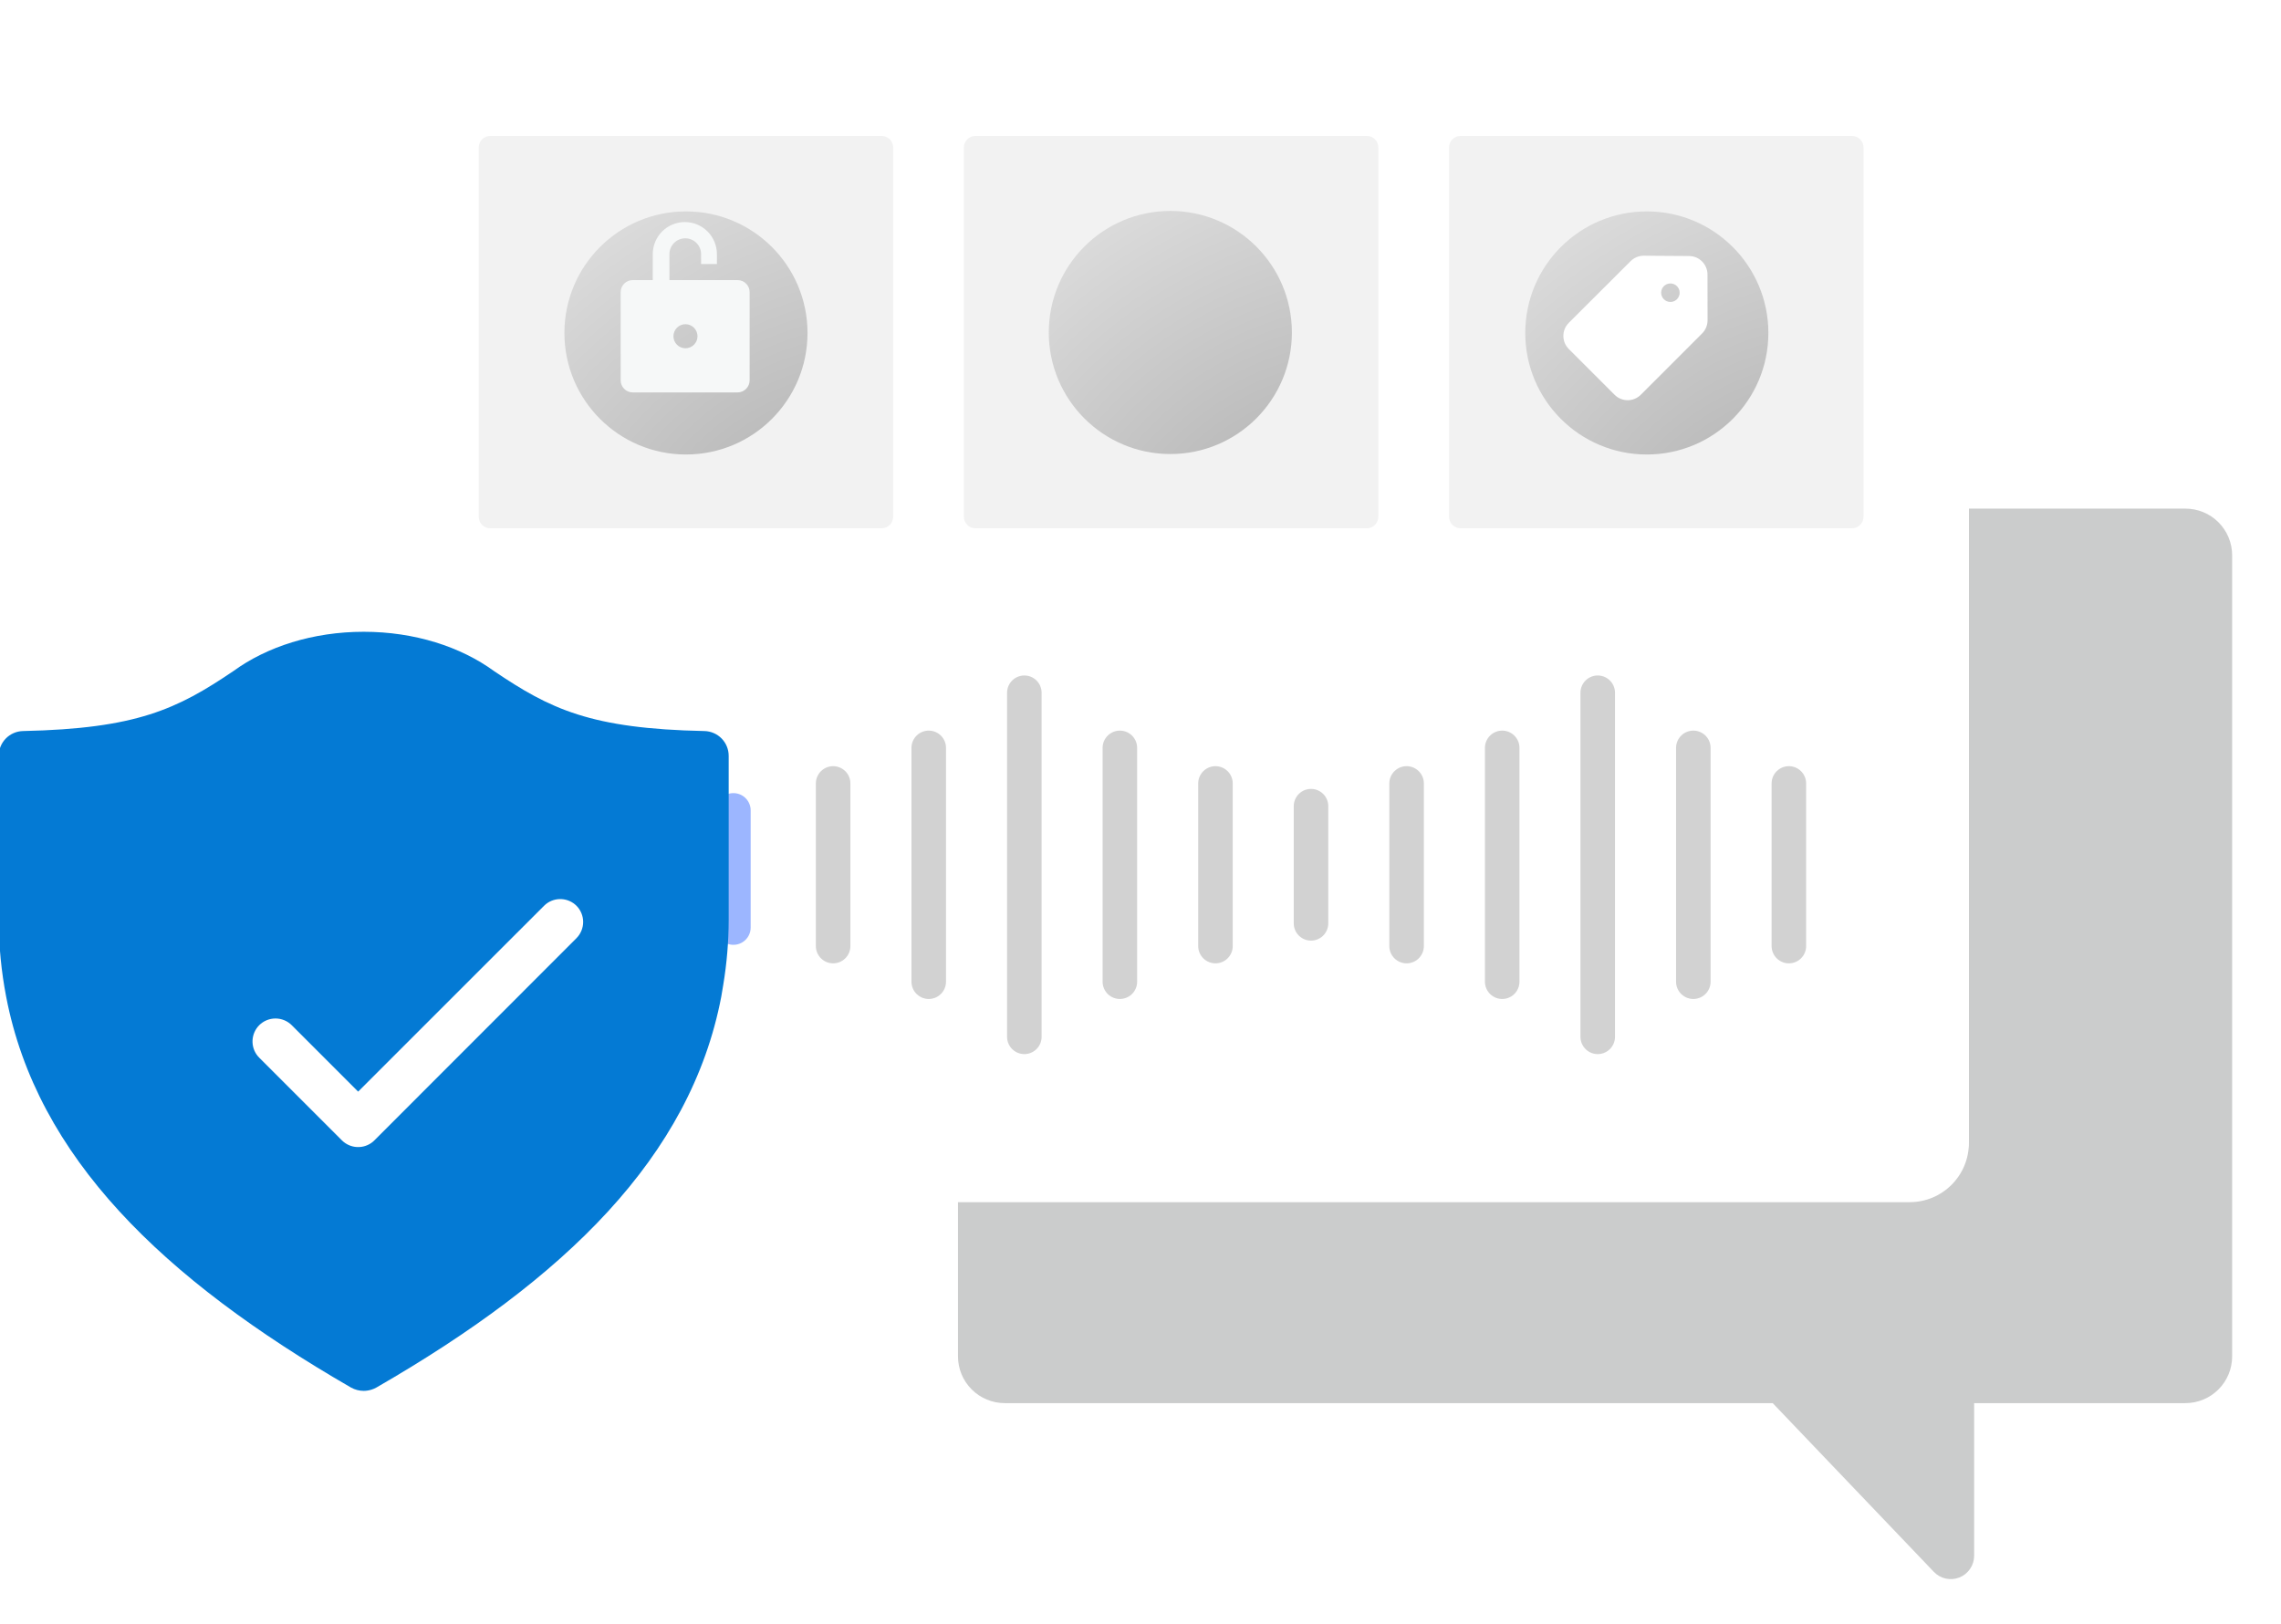 <svg width="271" height="193" viewBox="0 0 271 193" fill="none" xmlns="http://www.w3.org/2000/svg">
<g filter="url(#filter0_di_561_24456)">
<path d="M263.513 63.193H123.257C121.785 63.193 120.373 63.779 119.331 64.82C118.29 65.861 117.705 67.273 117.705 68.746V163.92C117.707 165.392 118.292 166.803 119.333 167.844C120.374 168.885 121.785 169.471 123.257 169.472H214.5L233.646 189.52C234.028 189.922 234.523 190.2 235.065 190.318C235.607 190.437 236.172 190.39 236.687 190.184C237.202 189.978 237.644 189.622 237.955 189.162C238.266 188.703 238.432 188.161 238.432 187.606V169.472H263.533C265.006 169.472 266.418 168.887 267.459 167.846C268.501 166.805 269.086 165.393 269.086 163.92V68.746C269.086 68.015 268.943 67.29 268.663 66.615C268.383 65.94 267.972 65.326 267.454 64.81C266.936 64.294 266.321 63.886 265.645 63.608C264.969 63.331 264.244 63.19 263.513 63.193Z" fill="#CBCCCC"/>
</g>
<path d="M226.883 0.383H51.386C47.5 0.383 44.35 3.533 44.35 7.419V135.237C44.35 139.122 47.5 142.273 51.386 142.273H226.883C230.769 142.273 233.919 139.122 233.919 135.237V7.419C233.919 3.533 230.769 0.383 226.883 0.383Z" fill="white"/>
<g filter="url(#filter1_ii_561_24456)">
<path d="M226.883 0.383H51.386C47.5 0.383 44.35 3.533 44.35 7.419V135.237C44.35 139.122 47.5 142.273 51.386 142.273H226.883C230.769 142.273 233.919 139.122 233.919 135.237V7.419C233.919 3.533 230.769 0.383 226.883 0.383Z" fill="white"/>
</g>
<g filter="url(#filter2_di_561_24456)">
<path d="M88.133 95.283V109.205" stroke="#9CB6FF" stroke-width="4.103" stroke-miterlimit="10" stroke-linecap="round"/>
</g>
<g filter="url(#filter3_di_561_24456)">
<path d="M99.482 92.582V111.905" stroke="#D2D2D2" stroke-width="4.103" stroke-miterlimit="10" stroke-linecap="round"/>
</g>
<g filter="url(#filter4_di_561_24456)">
<path d="M110.84 88.357V116.139" stroke="#D2D2D2" stroke-width="4.103" stroke-miterlimit="10" stroke-linecap="round"/>
</g>
<g filter="url(#filter5_di_561_24456)">
<path d="M122.199 81.807V122.689" stroke="#D2D2D2" stroke-width="4.103" stroke-miterlimit="10" stroke-linecap="round"/>
</g>
<g filter="url(#filter6_di_561_24456)">
<path d="M133.549 88.357V116.139" stroke="#D2D2D2" stroke-width="4.103" stroke-miterlimit="10" stroke-linecap="round"/>
</g>
<g filter="url(#filter7_di_561_24456)">
<path d="M144.906 92.582V111.905" stroke="#D2D2D2" stroke-width="4.103" stroke-miterlimit="10" stroke-linecap="round"/>
</g>
<g filter="url(#filter8_di_561_24456)">
<path d="M156.258 95.283V109.205" stroke="#D2D2D2" stroke-width="4.103" stroke-miterlimit="10" stroke-linecap="round"/>
</g>
<g filter="url(#filter9_di_561_24456)">
<path d="M167.613 92.582V111.905" stroke="#D2D2D2" stroke-width="4.103" stroke-miterlimit="10" stroke-linecap="round"/>
</g>
<g filter="url(#filter10_di_561_24456)">
<path d="M178.973 88.357V116.139" stroke="#D2D2D2" stroke-width="4.103" stroke-miterlimit="10" stroke-linecap="round"/>
</g>
<g filter="url(#filter11_di_561_24456)">
<path d="M190.322 81.807V122.689" stroke="#D2D2D2" stroke-width="4.103" stroke-miterlimit="10" stroke-linecap="round"/>
</g>
<g filter="url(#filter12_di_561_24456)">
<path d="M201.68 88.357V116.139" stroke="#D2D2D2" stroke-width="4.103" stroke-miterlimit="10" stroke-linecap="round"/>
</g>
<g filter="url(#filter13_di_561_24456)">
<path d="M213.031 92.582V111.905" stroke="#D2D2D2" stroke-width="4.103" stroke-miterlimit="10" stroke-linecap="round"/>
</g>
<g filter="url(#filter14_d_561_24456)">
<path d="M104.748 15.152H58.245C57.489 15.152 56.877 15.765 56.877 16.52V60.398C56.877 61.153 57.489 61.765 58.245 61.765H104.748C105.503 61.765 106.115 61.153 106.115 60.398V16.52C106.115 15.765 105.503 15.152 104.748 15.152Z" fill="#F2F2F2"/>
</g>
<g filter="url(#filter15_i_561_24456)">
<path d="M81.498 52.699C89.474 52.699 95.939 46.233 95.939 38.258C95.939 30.282 89.474 23.816 81.498 23.816C73.522 23.816 67.057 30.282 67.057 38.258C67.057 46.233 73.522 52.699 81.498 52.699Z" fill="url(#paint0_radial_561_24456)" style="mix-blend-mode:luminosity"/>
</g>
<path d="M153.576 38.203C153.58 40.095 153.21 41.969 152.487 43.718C151.764 45.466 150.703 47.054 149.364 48.391C145.97 48.95 142.544 49.293 139.107 49.417C135.685 49.294 132.273 48.959 128.892 48.412C127.548 47.074 126.483 45.482 125.758 43.73C125.032 41.978 124.661 40.099 124.666 38.203C124.666 36.307 125.04 34.429 125.765 32.677C126.491 30.925 127.555 29.333 128.896 27.992C130.237 26.651 131.829 25.587 133.581 24.861C135.333 24.135 137.211 23.762 139.107 23.762C141.006 23.759 142.886 24.131 144.641 24.855C146.396 25.579 147.991 26.643 149.335 27.984C150.678 29.325 151.744 30.918 152.472 32.671C153.2 34.425 153.575 36.305 153.576 38.203Z" fill="url(#paint1_linear_561_24456)"/>
<path d="M139.135 52.644C147.11 52.644 153.576 46.179 153.576 38.203C153.576 30.227 147.11 23.762 139.135 23.762C131.159 23.762 124.693 30.227 124.693 38.203C124.693 46.179 131.159 52.644 139.135 52.644Z" fill="url(#paint2_linear_561_24456)"/>
<path d="M139.135 52.644C147.11 52.644 153.576 46.179 153.576 38.203C153.576 30.227 147.11 23.762 139.135 23.762C131.159 23.762 124.693 30.227 124.693 38.203C124.693 46.179 131.159 52.644 139.135 52.644Z" fill="url(#paint3_linear_561_24456)"/>
<g filter="url(#filter16_d_561_24456)">
<path d="M162.389 15.152H115.885C115.13 15.152 114.518 15.765 114.518 16.52V60.398C114.518 61.153 115.13 61.765 115.885 61.765H162.389C163.144 61.765 163.756 61.153 163.756 60.398V16.52C163.756 15.765 163.144 15.152 162.389 15.152Z" fill="#F2F2F2"/>
</g>
<g filter="url(#filter17_i_561_24456)">
<path d="M139.045 52.644C147.021 52.644 153.486 46.179 153.486 38.203C153.486 30.227 147.021 23.762 139.045 23.762C131.069 23.762 124.604 30.227 124.604 38.203C124.604 46.179 131.069 52.644 139.045 52.644Z" fill="url(#paint4_radial_561_24456)" style="mix-blend-mode:luminosity"/>
</g>
<g filter="url(#filter18_d_561_24456)">
<path d="M220.031 15.152H173.528C172.772 15.152 172.16 15.765 172.16 16.52V60.398C172.16 61.153 172.772 61.765 173.528 61.765H220.031C220.786 61.765 221.399 61.153 221.399 60.398V16.52C221.399 15.765 220.786 15.152 220.031 15.152Z" fill="#F2F2F2"/>
</g>
<g filter="url(#filter19_i_561_24456)">
<path d="M195.654 52.699C203.63 52.699 210.095 46.233 210.095 38.258C210.095 30.282 203.63 23.816 195.654 23.816C187.678 23.816 181.213 30.282 181.213 38.258C181.213 46.233 187.678 52.699 195.654 52.699Z" fill="url(#paint5_radial_561_24456)" style="mix-blend-mode:luminosity"/>
</g>
<path d="M202.862 32.614C202.86 31.406 201.885 30.426 200.677 30.418L195.3 30.383C194.713 30.379 194.149 30.61 193.733 31.025L186.386 38.353C185.526 39.211 185.525 40.605 186.384 41.465L191.825 46.906C192.684 47.764 194.076 47.764 194.935 46.906L202.226 39.615C202.639 39.202 202.871 38.641 202.87 38.057L202.862 32.614ZM198.457 35.876C197.849 35.876 197.357 35.384 197.357 34.776C197.357 34.169 197.849 33.677 198.457 33.677C199.064 33.677 199.556 34.169 199.556 34.776C199.556 35.384 199.064 35.876 198.457 35.876Z" fill="white"/>
<path d="M87.632 33.279H79.533V30.194C79.533 29.695 79.731 29.217 80.084 28.864C80.436 28.512 80.915 28.314 81.413 28.314C81.912 28.314 82.391 28.512 82.743 28.864C83.096 29.217 83.294 29.695 83.294 30.194V31.373H85.175V30.194C85.175 29.183 84.773 28.214 84.058 27.499C83.344 26.784 82.374 26.383 81.363 26.383C80.352 26.383 79.383 26.784 78.668 27.499C77.953 28.214 77.552 29.183 77.552 30.194V33.279H75.169C74.79 33.279 74.427 33.429 74.159 33.697C73.891 33.965 73.74 34.329 73.74 34.708V45.189C73.74 45.569 73.891 45.933 74.159 46.202C74.426 46.471 74.79 46.623 75.169 46.625H87.632C88.012 46.623 88.375 46.471 88.643 46.202C88.911 45.933 89.061 45.569 89.061 45.189V34.708C89.061 34.329 88.911 33.965 88.643 33.697C88.375 33.429 88.011 33.279 87.632 33.279ZM81.438 41.378C81.059 41.378 80.696 41.227 80.428 40.959C80.16 40.691 80.009 40.328 80.009 39.949C80.009 39.57 80.16 39.206 80.428 38.938C80.696 38.67 81.059 38.519 81.438 38.519C81.817 38.519 82.181 38.67 82.449 38.938C82.717 39.206 82.868 39.57 82.868 39.949C82.868 40.328 82.717 40.691 82.449 40.959C82.181 41.227 81.817 41.378 81.438 41.378Z" fill="#F6F8F8"/>
<g filter="url(#filter20_di_561_24456)">
<path d="M90.463 92.575C90.465 91.806 90.167 91.067 89.632 90.515C89.096 89.963 88.367 89.643 87.598 89.621C74.059 89.348 69.266 87.009 62.586 82.496C58.627 79.611 53.157 77.826 47.105 77.826C41.054 77.826 35.577 79.611 31.618 82.496C24.937 87.009 20.144 89.334 6.605 89.621C5.837 89.643 5.107 89.963 4.572 90.515C4.037 91.067 3.738 91.806 3.74 92.575V112.083C3.748 115.138 4.044 118.185 4.622 121.184C8.274 140.22 23.2 154.689 45.587 167.619C46.051 167.878 46.574 168.015 47.105 168.016C47.423 168.013 47.739 167.962 48.042 167.865C48.239 167.802 48.429 167.719 48.609 167.619C71.003 154.709 85.937 140.22 89.581 121.184C89.67 120.712 89.738 120.234 89.82 119.762C90.241 117.224 90.456 114.656 90.463 112.083V92.575Z" fill="#047AD4"/>
</g>
<path d="M68.493 107.619C68.017 107.145 67.383 106.863 66.712 106.826C66.041 106.79 65.381 107.001 64.856 107.421L64.637 107.619L42.551 129.698L34.66 121.807C34.148 121.296 33.453 121.009 32.729 121.009C32.004 121.009 31.31 121.296 30.797 121.807C30.323 122.284 30.041 122.918 30.004 123.588C29.968 124.259 30.179 124.92 30.599 125.445L30.797 125.664L40.623 135.49C41.099 135.964 41.733 136.246 42.404 136.283C43.075 136.319 43.736 136.108 44.261 135.688L44.479 135.49L68.493 111.462C68.999 110.95 69.282 110.26 69.282 109.541C69.282 108.821 68.999 108.131 68.493 107.619Z" fill="white"/>
<defs>
<filter id="filter0_di_561_24456" x="114.323" y="60.43" width="155.89" height="132.207" filterUnits="userSpaceOnUse" color-interpolation-filters="sRGB">
<feFlood flood-opacity="0" result="BackgroundImageFix"/>
<feColorMatrix in="SourceAlpha" type="matrix" values="0 0 0 0 0 0 0 0 0 0 0 0 0 0 0 0 0 0 127 0" result="hardAlpha"/>
<feOffset dx="-1.127"/>
<feGaussianBlur stdDeviation="1.127"/>
<feComposite in2="hardAlpha" operator="out"/>
<feColorMatrix type="matrix" values="0 0 0 0 0 0 0 0 0 0 0 0 0 0 0 0 0 0 0.25 0"/>
<feBlend mode="normal" in2="BackgroundImageFix" result="effect1_dropShadow_561_24456"/>
<feBlend mode="normal" in="SourceGraphic" in2="effect1_dropShadow_561_24456" result="shape"/>
<feColorMatrix in="SourceAlpha" type="matrix" values="0 0 0 0 0 0 0 0 0 0 0 0 0 0 0 0 0 0 127 0" result="hardAlpha"/>
<feOffset dx="-2.763" dy="-2.763"/>
<feGaussianBlur stdDeviation="2.763"/>
<feComposite in2="hardAlpha" operator="arithmetic" k2="-1" k3="1"/>
<feColorMatrix type="matrix" values="0 0 0 0 0 0 0 0 0 0 0 0 0 0 0 0 0 0 0.15 0"/>
<feBlend mode="normal" in2="shape" result="effect2_innerShadow_561_24456"/>
</filter>
<filter id="filter1_ii_561_24456" x="44.35" y="-1.937" width="189.568" height="147.09" filterUnits="userSpaceOnUse" color-interpolation-filters="sRGB">
<feFlood flood-opacity="0" result="BackgroundImageFix"/>
<feBlend mode="normal" in="SourceGraphic" in2="BackgroundImageFix" result="shape"/>
<feColorMatrix in="SourceAlpha" type="matrix" values="0 0 0 0 0 0 0 0 0 0 0 0 0 0 0 0 0 0 127 0" result="hardAlpha"/>
<feOffset dy="-2.32"/>
<feGaussianBlur stdDeviation="2.4"/>
<feComposite in2="hardAlpha" operator="arithmetic" k2="-1" k3="1"/>
<feColorMatrix type="matrix" values="0 0 0 0 0 0 0 0 0 0 0 0 0 0 0 0 0 0 0.15 0"/>
<feBlend mode="normal" in2="shape" result="effect1_innerShadow_561_24456"/>
<feColorMatrix in="SourceAlpha" type="matrix" values="0 0 0 0 0 0 0 0 0 0 0 0 0 0 0 0 0 0 127 0" result="hardAlpha"/>
<feOffset dy="2.879"/>
<feGaussianBlur stdDeviation="1.92"/>
<feComposite in2="hardAlpha" operator="arithmetic" k2="-1" k3="1"/>
<feColorMatrix type="matrix" values="0 0 0 0 1 0 0 0 0 1 0 0 0 0 1 0 0 0 0.8 0"/>
<feBlend mode="normal" in2="effect1_innerShadow_561_24456" result="effect2_innerShadow_561_24456"/>
</filter>
<filter id="filter2_di_561_24456" x="82.082" y="91.232" width="12.102" height="26.023" filterUnits="userSpaceOnUse" color-interpolation-filters="sRGB">
<feFlood flood-opacity="0" result="BackgroundImageFix"/>
<feColorMatrix in="SourceAlpha" type="matrix" values="0 0 0 0 0 0 0 0 0 0 0 0 0 0 0 0 0 0 127 0" result="hardAlpha"/>
<feOffset dy="2"/>
<feGaussianBlur stdDeviation="2"/>
<feComposite in2="hardAlpha" operator="out"/>
<feColorMatrix type="matrix" values="0 0 0 0 0 0 0 0 0 0 0 0 0 0 0 0 0 0 0.25 0"/>
<feBlend mode="normal" in2="BackgroundImageFix" result="effect1_dropShadow_561_24456"/>
<feBlend mode="normal" in="SourceGraphic" in2="effect1_dropShadow_561_24456" result="shape"/>
<feColorMatrix in="SourceAlpha" type="matrix" values="0 0 0 0 0 0 0 0 0 0 0 0 0 0 0 0 0 0 127 0" result="hardAlpha"/>
<feOffset dx="-1" dy="-1"/>
<feGaussianBlur stdDeviation="1"/>
<feComposite in2="hardAlpha" operator="arithmetic" k2="-1" k3="1"/>
<feColorMatrix type="matrix" values="0 0 0 0 0 0 0 0 0 0 0 0 0 0 0 0 0 0 0.25 0"/>
<feBlend mode="normal" in2="shape" result="effect2_innerShadow_561_24456"/>
</filter>
<filter id="filter3_di_561_24456" x="96.432" y="90.031" width="6.102" height="25.926" filterUnits="userSpaceOnUse" color-interpolation-filters="sRGB">
<feFlood flood-opacity="0" result="BackgroundImageFix"/>
<feColorMatrix in="SourceAlpha" type="matrix" values="0 0 0 0 0 0 0 0 0 0 0 0 0 0 0 0 0 0 127 0" result="hardAlpha"/>
<feOffset dy="1"/>
<feGaussianBlur stdDeviation="0.5"/>
<feComposite in2="hardAlpha" operator="out"/>
<feColorMatrix type="matrix" values="0 0 0 0 0 0 0 0 0 0 0 0 0 0 0 0 0 0 0.25 0"/>
<feBlend mode="normal" in2="BackgroundImageFix" result="effect1_dropShadow_561_24456"/>
<feBlend mode="normal" in="SourceGraphic" in2="effect1_dropShadow_561_24456" result="shape"/>
<feColorMatrix in="SourceAlpha" type="matrix" values="0 0 0 0 0 0 0 0 0 0 0 0 0 0 0 0 0 0 127 0" result="hardAlpha"/>
<feOffset dx="-0.5" dy="-0.5"/>
<feGaussianBlur stdDeviation="0.5"/>
<feComposite in2="hardAlpha" operator="arithmetic" k2="-1" k3="1"/>
<feColorMatrix type="matrix" values="0 0 0 0 0 0 0 0 0 0 0 0 0 0 0 0 0 0 0.25 0"/>
<feBlend mode="normal" in2="shape" result="effect2_innerShadow_561_24456"/>
</filter>
<filter id="filter4_di_561_24456" x="107.789" y="85.807" width="6.102" height="34.385" filterUnits="userSpaceOnUse" color-interpolation-filters="sRGB">
<feFlood flood-opacity="0" result="BackgroundImageFix"/>
<feColorMatrix in="SourceAlpha" type="matrix" values="0 0 0 0 0 0 0 0 0 0 0 0 0 0 0 0 0 0 127 0" result="hardAlpha"/>
<feOffset dy="1"/>
<feGaussianBlur stdDeviation="0.5"/>
<feComposite in2="hardAlpha" operator="out"/>
<feColorMatrix type="matrix" values="0 0 0 0 0 0 0 0 0 0 0 0 0 0 0 0 0 0 0.25 0"/>
<feBlend mode="normal" in2="BackgroundImageFix" result="effect1_dropShadow_561_24456"/>
<feBlend mode="normal" in="SourceGraphic" in2="effect1_dropShadow_561_24456" result="shape"/>
<feColorMatrix in="SourceAlpha" type="matrix" values="0 0 0 0 0 0 0 0 0 0 0 0 0 0 0 0 0 0 127 0" result="hardAlpha"/>
<feOffset dx="-0.5" dy="-0.5"/>
<feGaussianBlur stdDeviation="0.5"/>
<feComposite in2="hardAlpha" operator="arithmetic" k2="-1" k3="1"/>
<feColorMatrix type="matrix" values="0 0 0 0 0 0 0 0 0 0 0 0 0 0 0 0 0 0 0.25 0"/>
<feBlend mode="normal" in2="shape" result="effect2_innerShadow_561_24456"/>
</filter>
<filter id="filter5_di_561_24456" x="119.148" y="79.256" width="6.102" height="47.484" filterUnits="userSpaceOnUse" color-interpolation-filters="sRGB">
<feFlood flood-opacity="0" result="BackgroundImageFix"/>
<feColorMatrix in="SourceAlpha" type="matrix" values="0 0 0 0 0 0 0 0 0 0 0 0 0 0 0 0 0 0 127 0" result="hardAlpha"/>
<feOffset dy="1"/>
<feGaussianBlur stdDeviation="0.5"/>
<feComposite in2="hardAlpha" operator="out"/>
<feColorMatrix type="matrix" values="0 0 0 0 0 0 0 0 0 0 0 0 0 0 0 0 0 0 0.25 0"/>
<feBlend mode="normal" in2="BackgroundImageFix" result="effect1_dropShadow_561_24456"/>
<feBlend mode="normal" in="SourceGraphic" in2="effect1_dropShadow_561_24456" result="shape"/>
<feColorMatrix in="SourceAlpha" type="matrix" values="0 0 0 0 0 0 0 0 0 0 0 0 0 0 0 0 0 0 127 0" result="hardAlpha"/>
<feOffset dx="-0.5" dy="-0.5"/>
<feGaussianBlur stdDeviation="0.5"/>
<feComposite in2="hardAlpha" operator="arithmetic" k2="-1" k3="1"/>
<feColorMatrix type="matrix" values="0 0 0 0 0 0 0 0 0 0 0 0 0 0 0 0 0 0 0.25 0"/>
<feBlend mode="normal" in2="shape" result="effect2_innerShadow_561_24456"/>
</filter>
<filter id="filter6_di_561_24456" x="130.498" y="85.807" width="6.102" height="34.385" filterUnits="userSpaceOnUse" color-interpolation-filters="sRGB">
<feFlood flood-opacity="0" result="BackgroundImageFix"/>
<feColorMatrix in="SourceAlpha" type="matrix" values="0 0 0 0 0 0 0 0 0 0 0 0 0 0 0 0 0 0 127 0" result="hardAlpha"/>
<feOffset dy="1"/>
<feGaussianBlur stdDeviation="0.5"/>
<feComposite in2="hardAlpha" operator="out"/>
<feColorMatrix type="matrix" values="0 0 0 0 0 0 0 0 0 0 0 0 0 0 0 0 0 0 0.25 0"/>
<feBlend mode="normal" in2="BackgroundImageFix" result="effect1_dropShadow_561_24456"/>
<feBlend mode="normal" in="SourceGraphic" in2="effect1_dropShadow_561_24456" result="shape"/>
<feColorMatrix in="SourceAlpha" type="matrix" values="0 0 0 0 0 0 0 0 0 0 0 0 0 0 0 0 0 0 127 0" result="hardAlpha"/>
<feOffset dx="-0.5" dy="-0.5"/>
<feGaussianBlur stdDeviation="0.5"/>
<feComposite in2="hardAlpha" operator="arithmetic" k2="-1" k3="1"/>
<feColorMatrix type="matrix" values="0 0 0 0 0 0 0 0 0 0 0 0 0 0 0 0 0 0 0.25 0"/>
<feBlend mode="normal" in2="shape" result="effect2_innerShadow_561_24456"/>
</filter>
<filter id="filter7_di_561_24456" x="141.855" y="90.031" width="6.102" height="25.926" filterUnits="userSpaceOnUse" color-interpolation-filters="sRGB">
<feFlood flood-opacity="0" result="BackgroundImageFix"/>
<feColorMatrix in="SourceAlpha" type="matrix" values="0 0 0 0 0 0 0 0 0 0 0 0 0 0 0 0 0 0 127 0" result="hardAlpha"/>
<feOffset dy="1"/>
<feGaussianBlur stdDeviation="0.5"/>
<feComposite in2="hardAlpha" operator="out"/>
<feColorMatrix type="matrix" values="0 0 0 0 0 0 0 0 0 0 0 0 0 0 0 0 0 0 0.25 0"/>
<feBlend mode="normal" in2="BackgroundImageFix" result="effect1_dropShadow_561_24456"/>
<feBlend mode="normal" in="SourceGraphic" in2="effect1_dropShadow_561_24456" result="shape"/>
<feColorMatrix in="SourceAlpha" type="matrix" values="0 0 0 0 0 0 0 0 0 0 0 0 0 0 0 0 0 0 127 0" result="hardAlpha"/>
<feOffset dx="-0.5" dy="-0.5"/>
<feGaussianBlur stdDeviation="0.5"/>
<feComposite in2="hardAlpha" operator="arithmetic" k2="-1" k3="1"/>
<feColorMatrix type="matrix" values="0 0 0 0 0 0 0 0 0 0 0 0 0 0 0 0 0 0 0.25 0"/>
<feBlend mode="normal" in2="shape" result="effect2_innerShadow_561_24456"/>
</filter>
<filter id="filter8_di_561_24456" x="153.207" y="92.732" width="6.102" height="20.523" filterUnits="userSpaceOnUse" color-interpolation-filters="sRGB">
<feFlood flood-opacity="0" result="BackgroundImageFix"/>
<feColorMatrix in="SourceAlpha" type="matrix" values="0 0 0 0 0 0 0 0 0 0 0 0 0 0 0 0 0 0 127 0" result="hardAlpha"/>
<feOffset dy="1"/>
<feGaussianBlur stdDeviation="0.5"/>
<feComposite in2="hardAlpha" operator="out"/>
<feColorMatrix type="matrix" values="0 0 0 0 0 0 0 0 0 0 0 0 0 0 0 0 0 0 0.25 0"/>
<feBlend mode="normal" in2="BackgroundImageFix" result="effect1_dropShadow_561_24456"/>
<feBlend mode="normal" in="SourceGraphic" in2="effect1_dropShadow_561_24456" result="shape"/>
<feColorMatrix in="SourceAlpha" type="matrix" values="0 0 0 0 0 0 0 0 0 0 0 0 0 0 0 0 0 0 127 0" result="hardAlpha"/>
<feOffset dx="-0.5" dy="-0.5"/>
<feGaussianBlur stdDeviation="0.5"/>
<feComposite in2="hardAlpha" operator="arithmetic" k2="-1" k3="1"/>
<feColorMatrix type="matrix" values="0 0 0 0 0 0 0 0 0 0 0 0 0 0 0 0 0 0 0.25 0"/>
<feBlend mode="normal" in2="shape" result="effect2_innerShadow_561_24456"/>
</filter>
<filter id="filter9_di_561_24456" x="164.562" y="90.031" width="6.102" height="25.926" filterUnits="userSpaceOnUse" color-interpolation-filters="sRGB">
<feFlood flood-opacity="0" result="BackgroundImageFix"/>
<feColorMatrix in="SourceAlpha" type="matrix" values="0 0 0 0 0 0 0 0 0 0 0 0 0 0 0 0 0 0 127 0" result="hardAlpha"/>
<feOffset dy="1"/>
<feGaussianBlur stdDeviation="0.5"/>
<feComposite in2="hardAlpha" operator="out"/>
<feColorMatrix type="matrix" values="0 0 0 0 0 0 0 0 0 0 0 0 0 0 0 0 0 0 0.25 0"/>
<feBlend mode="normal" in2="BackgroundImageFix" result="effect1_dropShadow_561_24456"/>
<feBlend mode="normal" in="SourceGraphic" in2="effect1_dropShadow_561_24456" result="shape"/>
<feColorMatrix in="SourceAlpha" type="matrix" values="0 0 0 0 0 0 0 0 0 0 0 0 0 0 0 0 0 0 127 0" result="hardAlpha"/>
<feOffset dx="-0.5" dy="-0.5"/>
<feGaussianBlur stdDeviation="0.5"/>
<feComposite in2="hardAlpha" operator="arithmetic" k2="-1" k3="1"/>
<feColorMatrix type="matrix" values="0 0 0 0 0 0 0 0 0 0 0 0 0 0 0 0 0 0 0.25 0"/>
<feBlend mode="normal" in2="shape" result="effect2_innerShadow_561_24456"/>
</filter>
<filter id="filter10_di_561_24456" x="175.922" y="85.807" width="6.102" height="34.385" filterUnits="userSpaceOnUse" color-interpolation-filters="sRGB">
<feFlood flood-opacity="0" result="BackgroundImageFix"/>
<feColorMatrix in="SourceAlpha" type="matrix" values="0 0 0 0 0 0 0 0 0 0 0 0 0 0 0 0 0 0 127 0" result="hardAlpha"/>
<feOffset dy="1"/>
<feGaussianBlur stdDeviation="0.5"/>
<feComposite in2="hardAlpha" operator="out"/>
<feColorMatrix type="matrix" values="0 0 0 0 0 0 0 0 0 0 0 0 0 0 0 0 0 0 0.25 0"/>
<feBlend mode="normal" in2="BackgroundImageFix" result="effect1_dropShadow_561_24456"/>
<feBlend mode="normal" in="SourceGraphic" in2="effect1_dropShadow_561_24456" result="shape"/>
<feColorMatrix in="SourceAlpha" type="matrix" values="0 0 0 0 0 0 0 0 0 0 0 0 0 0 0 0 0 0 127 0" result="hardAlpha"/>
<feOffset dx="-0.5" dy="-0.5"/>
<feGaussianBlur stdDeviation="0.5"/>
<feComposite in2="hardAlpha" operator="arithmetic" k2="-1" k3="1"/>
<feColorMatrix type="matrix" values="0 0 0 0 0 0 0 0 0 0 0 0 0 0 0 0 0 0 0.25 0"/>
<feBlend mode="normal" in2="shape" result="effect2_innerShadow_561_24456"/>
</filter>
<filter id="filter11_di_561_24456" x="187.271" y="79.256" width="6.102" height="47.484" filterUnits="userSpaceOnUse" color-interpolation-filters="sRGB">
<feFlood flood-opacity="0" result="BackgroundImageFix"/>
<feColorMatrix in="SourceAlpha" type="matrix" values="0 0 0 0 0 0 0 0 0 0 0 0 0 0 0 0 0 0 127 0" result="hardAlpha"/>
<feOffset dy="1"/>
<feGaussianBlur stdDeviation="0.5"/>
<feComposite in2="hardAlpha" operator="out"/>
<feColorMatrix type="matrix" values="0 0 0 0 0 0 0 0 0 0 0 0 0 0 0 0 0 0 0.25 0"/>
<feBlend mode="normal" in2="BackgroundImageFix" result="effect1_dropShadow_561_24456"/>
<feBlend mode="normal" in="SourceGraphic" in2="effect1_dropShadow_561_24456" result="shape"/>
<feColorMatrix in="SourceAlpha" type="matrix" values="0 0 0 0 0 0 0 0 0 0 0 0 0 0 0 0 0 0 127 0" result="hardAlpha"/>
<feOffset dx="-0.5" dy="-0.5"/>
<feGaussianBlur stdDeviation="0.5"/>
<feComposite in2="hardAlpha" operator="arithmetic" k2="-1" k3="1"/>
<feColorMatrix type="matrix" values="0 0 0 0 0 0 0 0 0 0 0 0 0 0 0 0 0 0 0.25 0"/>
<feBlend mode="normal" in2="shape" result="effect2_innerShadow_561_24456"/>
</filter>
<filter id="filter12_di_561_24456" x="198.629" y="85.807" width="6.102" height="34.385" filterUnits="userSpaceOnUse" color-interpolation-filters="sRGB">
<feFlood flood-opacity="0" result="BackgroundImageFix"/>
<feColorMatrix in="SourceAlpha" type="matrix" values="0 0 0 0 0 0 0 0 0 0 0 0 0 0 0 0 0 0 127 0" result="hardAlpha"/>
<feOffset dy="1"/>
<feGaussianBlur stdDeviation="0.5"/>
<feComposite in2="hardAlpha" operator="out"/>
<feColorMatrix type="matrix" values="0 0 0 0 0 0 0 0 0 0 0 0 0 0 0 0 0 0 0.25 0"/>
<feBlend mode="normal" in2="BackgroundImageFix" result="effect1_dropShadow_561_24456"/>
<feBlend mode="normal" in="SourceGraphic" in2="effect1_dropShadow_561_24456" result="shape"/>
<feColorMatrix in="SourceAlpha" type="matrix" values="0 0 0 0 0 0 0 0 0 0 0 0 0 0 0 0 0 0 127 0" result="hardAlpha"/>
<feOffset dx="-0.5" dy="-0.5"/>
<feGaussianBlur stdDeviation="0.5"/>
<feComposite in2="hardAlpha" operator="arithmetic" k2="-1" k3="1"/>
<feColorMatrix type="matrix" values="0 0 0 0 0 0 0 0 0 0 0 0 0 0 0 0 0 0 0.25 0"/>
<feBlend mode="normal" in2="shape" result="effect2_innerShadow_561_24456"/>
</filter>
<filter id="filter13_di_561_24456" x="209.98" y="90.031" width="6.102" height="25.926" filterUnits="userSpaceOnUse" color-interpolation-filters="sRGB">
<feFlood flood-opacity="0" result="BackgroundImageFix"/>
<feColorMatrix in="SourceAlpha" type="matrix" values="0 0 0 0 0 0 0 0 0 0 0 0 0 0 0 0 0 0 127 0" result="hardAlpha"/>
<feOffset dy="1"/>
<feGaussianBlur stdDeviation="0.5"/>
<feComposite in2="hardAlpha" operator="out"/>
<feColorMatrix type="matrix" values="0 0 0 0 0 0 0 0 0 0 0 0 0 0 0 0 0 0 0.25 0"/>
<feBlend mode="normal" in2="BackgroundImageFix" result="effect1_dropShadow_561_24456"/>
<feBlend mode="normal" in="SourceGraphic" in2="effect1_dropShadow_561_24456" result="shape"/>
<feColorMatrix in="SourceAlpha" type="matrix" values="0 0 0 0 0 0 0 0 0 0 0 0 0 0 0 0 0 0 127 0" result="hardAlpha"/>
<feOffset dx="-0.5" dy="-0.5"/>
<feGaussianBlur stdDeviation="0.5"/>
<feComposite in2="hardAlpha" operator="arithmetic" k2="-1" k3="1"/>
<feColorMatrix type="matrix" values="0 0 0 0 0 0 0 0 0 0 0 0 0 0 0 0 0 0 0.25 0"/>
<feBlend mode="normal" in2="shape" result="effect2_innerShadow_561_24456"/>
</filter>
<filter id="filter14_d_561_24456" x="53.877" y="13.152" width="55.238" height="52.613" filterUnits="userSpaceOnUse" color-interpolation-filters="sRGB">
<feFlood flood-opacity="0" result="BackgroundImageFix"/>
<feColorMatrix in="SourceAlpha" type="matrix" values="0 0 0 0 0 0 0 0 0 0 0 0 0 0 0 0 0 0 127 0" result="hardAlpha"/>
<feOffset dy="1"/>
<feGaussianBlur stdDeviation="1.5"/>
<feComposite in2="hardAlpha" operator="out"/>
<feColorMatrix type="matrix" values="0 0 0 0 0 0 0 0 0 0 0 0 0 0 0 0 0 0 0.15 0"/>
<feBlend mode="normal" in2="BackgroundImageFix" result="effect1_dropShadow_561_24456"/>
<feBlend mode="normal" in="SourceGraphic" in2="effect1_dropShadow_561_24456" result="shape"/>
</filter>
<filter id="filter15_i_561_24456" x="67.057" y="23.816" width="28.883" height="30.184" filterUnits="userSpaceOnUse" color-interpolation-filters="sRGB">
<feFlood flood-opacity="0" result="BackgroundImageFix"/>
<feBlend mode="normal" in="SourceGraphic" in2="BackgroundImageFix" result="shape"/>
<feColorMatrix in="SourceAlpha" type="matrix" values="0 0 0 0 0 0 0 0 0 0 0 0 0 0 0 0 0 0 127 0" result="hardAlpha"/>
<feOffset dy="1.301"/>
<feGaussianBlur stdDeviation="1.952"/>
<feComposite in2="hardAlpha" operator="arithmetic" k2="-1" k3="1"/>
<feColorMatrix type="matrix" values="0 0 0 0 0 0 0 0 0 0 0 0 0 0 0 0 0 0 0.1 0"/>
<feBlend mode="normal" in2="shape" result="effect1_innerShadow_561_24456"/>
</filter>
<filter id="filter16_d_561_24456" x="111.518" y="13.152" width="55.238" height="52.613" filterUnits="userSpaceOnUse" color-interpolation-filters="sRGB">
<feFlood flood-opacity="0" result="BackgroundImageFix"/>
<feColorMatrix in="SourceAlpha" type="matrix" values="0 0 0 0 0 0 0 0 0 0 0 0 0 0 0 0 0 0 127 0" result="hardAlpha"/>
<feOffset dy="1"/>
<feGaussianBlur stdDeviation="1.5"/>
<feComposite in2="hardAlpha" operator="out"/>
<feColorMatrix type="matrix" values="0 0 0 0 0 0 0 0 0 0 0 0 0 0 0 0 0 0 0.15 0"/>
<feBlend mode="normal" in2="BackgroundImageFix" result="effect1_dropShadow_561_24456"/>
<feBlend mode="normal" in="SourceGraphic" in2="effect1_dropShadow_561_24456" result="shape"/>
</filter>
<filter id="filter17_i_561_24456" x="124.604" y="23.762" width="28.883" height="30.184" filterUnits="userSpaceOnUse" color-interpolation-filters="sRGB">
<feFlood flood-opacity="0" result="BackgroundImageFix"/>
<feBlend mode="normal" in="SourceGraphic" in2="BackgroundImageFix" result="shape"/>
<feColorMatrix in="SourceAlpha" type="matrix" values="0 0 0 0 0 0 0 0 0 0 0 0 0 0 0 0 0 0 127 0" result="hardAlpha"/>
<feOffset dy="1.301"/>
<feGaussianBlur stdDeviation="1.952"/>
<feComposite in2="hardAlpha" operator="arithmetic" k2="-1" k3="1"/>
<feColorMatrix type="matrix" values="0 0 0 0 0 0 0 0 0 0 0 0 0 0 0 0 0 0 0.1 0"/>
<feBlend mode="normal" in2="shape" result="effect1_innerShadow_561_24456"/>
</filter>
<filter id="filter18_d_561_24456" x="169.16" y="13.152" width="55.238" height="52.613" filterUnits="userSpaceOnUse" color-interpolation-filters="sRGB">
<feFlood flood-opacity="0" result="BackgroundImageFix"/>
<feColorMatrix in="SourceAlpha" type="matrix" values="0 0 0 0 0 0 0 0 0 0 0 0 0 0 0 0 0 0 127 0" result="hardAlpha"/>
<feOffset dy="1"/>
<feGaussianBlur stdDeviation="1.5"/>
<feComposite in2="hardAlpha" operator="out"/>
<feColorMatrix type="matrix" values="0 0 0 0 0 0 0 0 0 0 0 0 0 0 0 0 0 0 0.15 0"/>
<feBlend mode="normal" in2="BackgroundImageFix" result="effect1_dropShadow_561_24456"/>
<feBlend mode="normal" in="SourceGraphic" in2="effect1_dropShadow_561_24456" result="shape"/>
</filter>
<filter id="filter19_i_561_24456" x="181.213" y="23.816" width="28.883" height="30.184" filterUnits="userSpaceOnUse" color-interpolation-filters="sRGB">
<feFlood flood-opacity="0" result="BackgroundImageFix"/>
<feBlend mode="normal" in="SourceGraphic" in2="BackgroundImageFix" result="shape"/>
<feColorMatrix in="SourceAlpha" type="matrix" values="0 0 0 0 0 0 0 0 0 0 0 0 0 0 0 0 0 0 127 0" result="hardAlpha"/>
<feOffset dy="1.301"/>
<feGaussianBlur stdDeviation="1.952"/>
<feComposite in2="hardAlpha" operator="arithmetic" k2="-1" k3="1"/>
<feColorMatrix type="matrix" values="0 0 0 0 0 0 0 0 0 0 0 0 0 0 0 0 0 0 0.1 0"/>
<feBlend mode="normal" in2="shape" result="effect1_innerShadow_561_24456"/>
</filter>
<filter id="filter20_di_561_24456" x="0.358" y="75.063" width="91.232" height="95.207" filterUnits="userSpaceOnUse" color-interpolation-filters="sRGB">
<feFlood flood-opacity="0" result="BackgroundImageFix"/>
<feColorMatrix in="SourceAlpha" type="matrix" values="0 0 0 0 0 0 0 0 0 0 0 0 0 0 0 0 0 0 127 0" result="hardAlpha"/>
<feOffset dx="-1.127"/>
<feGaussianBlur stdDeviation="1.127"/>
<feComposite in2="hardAlpha" operator="out"/>
<feColorMatrix type="matrix" values="0 0 0 0 0 0 0 0 0 0 0 0 0 0 0 0 0 0 0.25 0"/>
<feBlend mode="normal" in2="BackgroundImageFix" result="effect1_dropShadow_561_24456"/>
<feBlend mode="normal" in="SourceGraphic" in2="effect1_dropShadow_561_24456" result="shape"/>
<feColorMatrix in="SourceAlpha" type="matrix" values="0 0 0 0 0 0 0 0 0 0 0 0 0 0 0 0 0 0 127 0" result="hardAlpha"/>
<feOffset dx="-2.763" dy="-2.763"/>
<feGaussianBlur stdDeviation="2.763"/>
<feComposite in2="hardAlpha" operator="arithmetic" k2="-1" k3="1"/>
<feColorMatrix type="matrix" values="0 0 0 0 0 0 0 0 0 0 0 0 0 0 0 0 0 0 0.15 0"/>
<feBlend mode="normal" in2="shape" result="effect2_innerShadow_561_24456"/>
</filter>
<radialGradient id="paint0_radial_561_24456" cx="0" cy="0" r="1" gradientUnits="userSpaceOnUse" gradientTransform="translate(95.584 60.383) rotate(-124.606) scale(60.747 86.646)">
<stop stop-color="#B1B1B1"/>
<stop offset="1" stop-color="#EFEFEF"/>
</radialGradient>
<linearGradient id="paint1_linear_561_24456" x1="7307.07" y1="-72580.7" x2="8298.06" y2="-71936.1" gradientUnits="userSpaceOnUse">
<stop stop-color="#96E9DC"/>
<stop offset="1" stop-color="#24C0AA"/>
</linearGradient>
<linearGradient id="paint2_linear_561_24456" x1="5315.47" y1="1316.26" x2="6371.99" y2="1926.26" gradientUnits="userSpaceOnUse">
<stop stop-color="#96E9DC"/>
<stop offset="1" stop-color="#24C0AA"/>
</linearGradient>
<linearGradient id="paint3_linear_561_24456" x1="5315.47" y1="1316.26" x2="6371.99" y2="1926.26" gradientUnits="userSpaceOnUse">
<stop stop-color="#96E9DC"/>
<stop offset="1" stop-color="#24C0AA"/>
</linearGradient>
<radialGradient id="paint4_radial_561_24456" cx="0" cy="0" r="1" gradientUnits="userSpaceOnUse" gradientTransform="translate(153.131 60.329) rotate(-124.606) scale(60.747 86.646)">
<stop stop-color="#B1B1B1"/>
<stop offset="1" stop-color="#EFEFEF"/>
</radialGradient>
<radialGradient id="paint5_radial_561_24456" cx="0" cy="0" r="1" gradientUnits="userSpaceOnUse" gradientTransform="translate(209.74 60.383) rotate(-124.606) scale(60.747 86.646)">
<stop stop-color="#B1B1B1"/>
<stop offset="1" stop-color="#EFEFEF"/>
</radialGradient>
</defs>
</svg>
